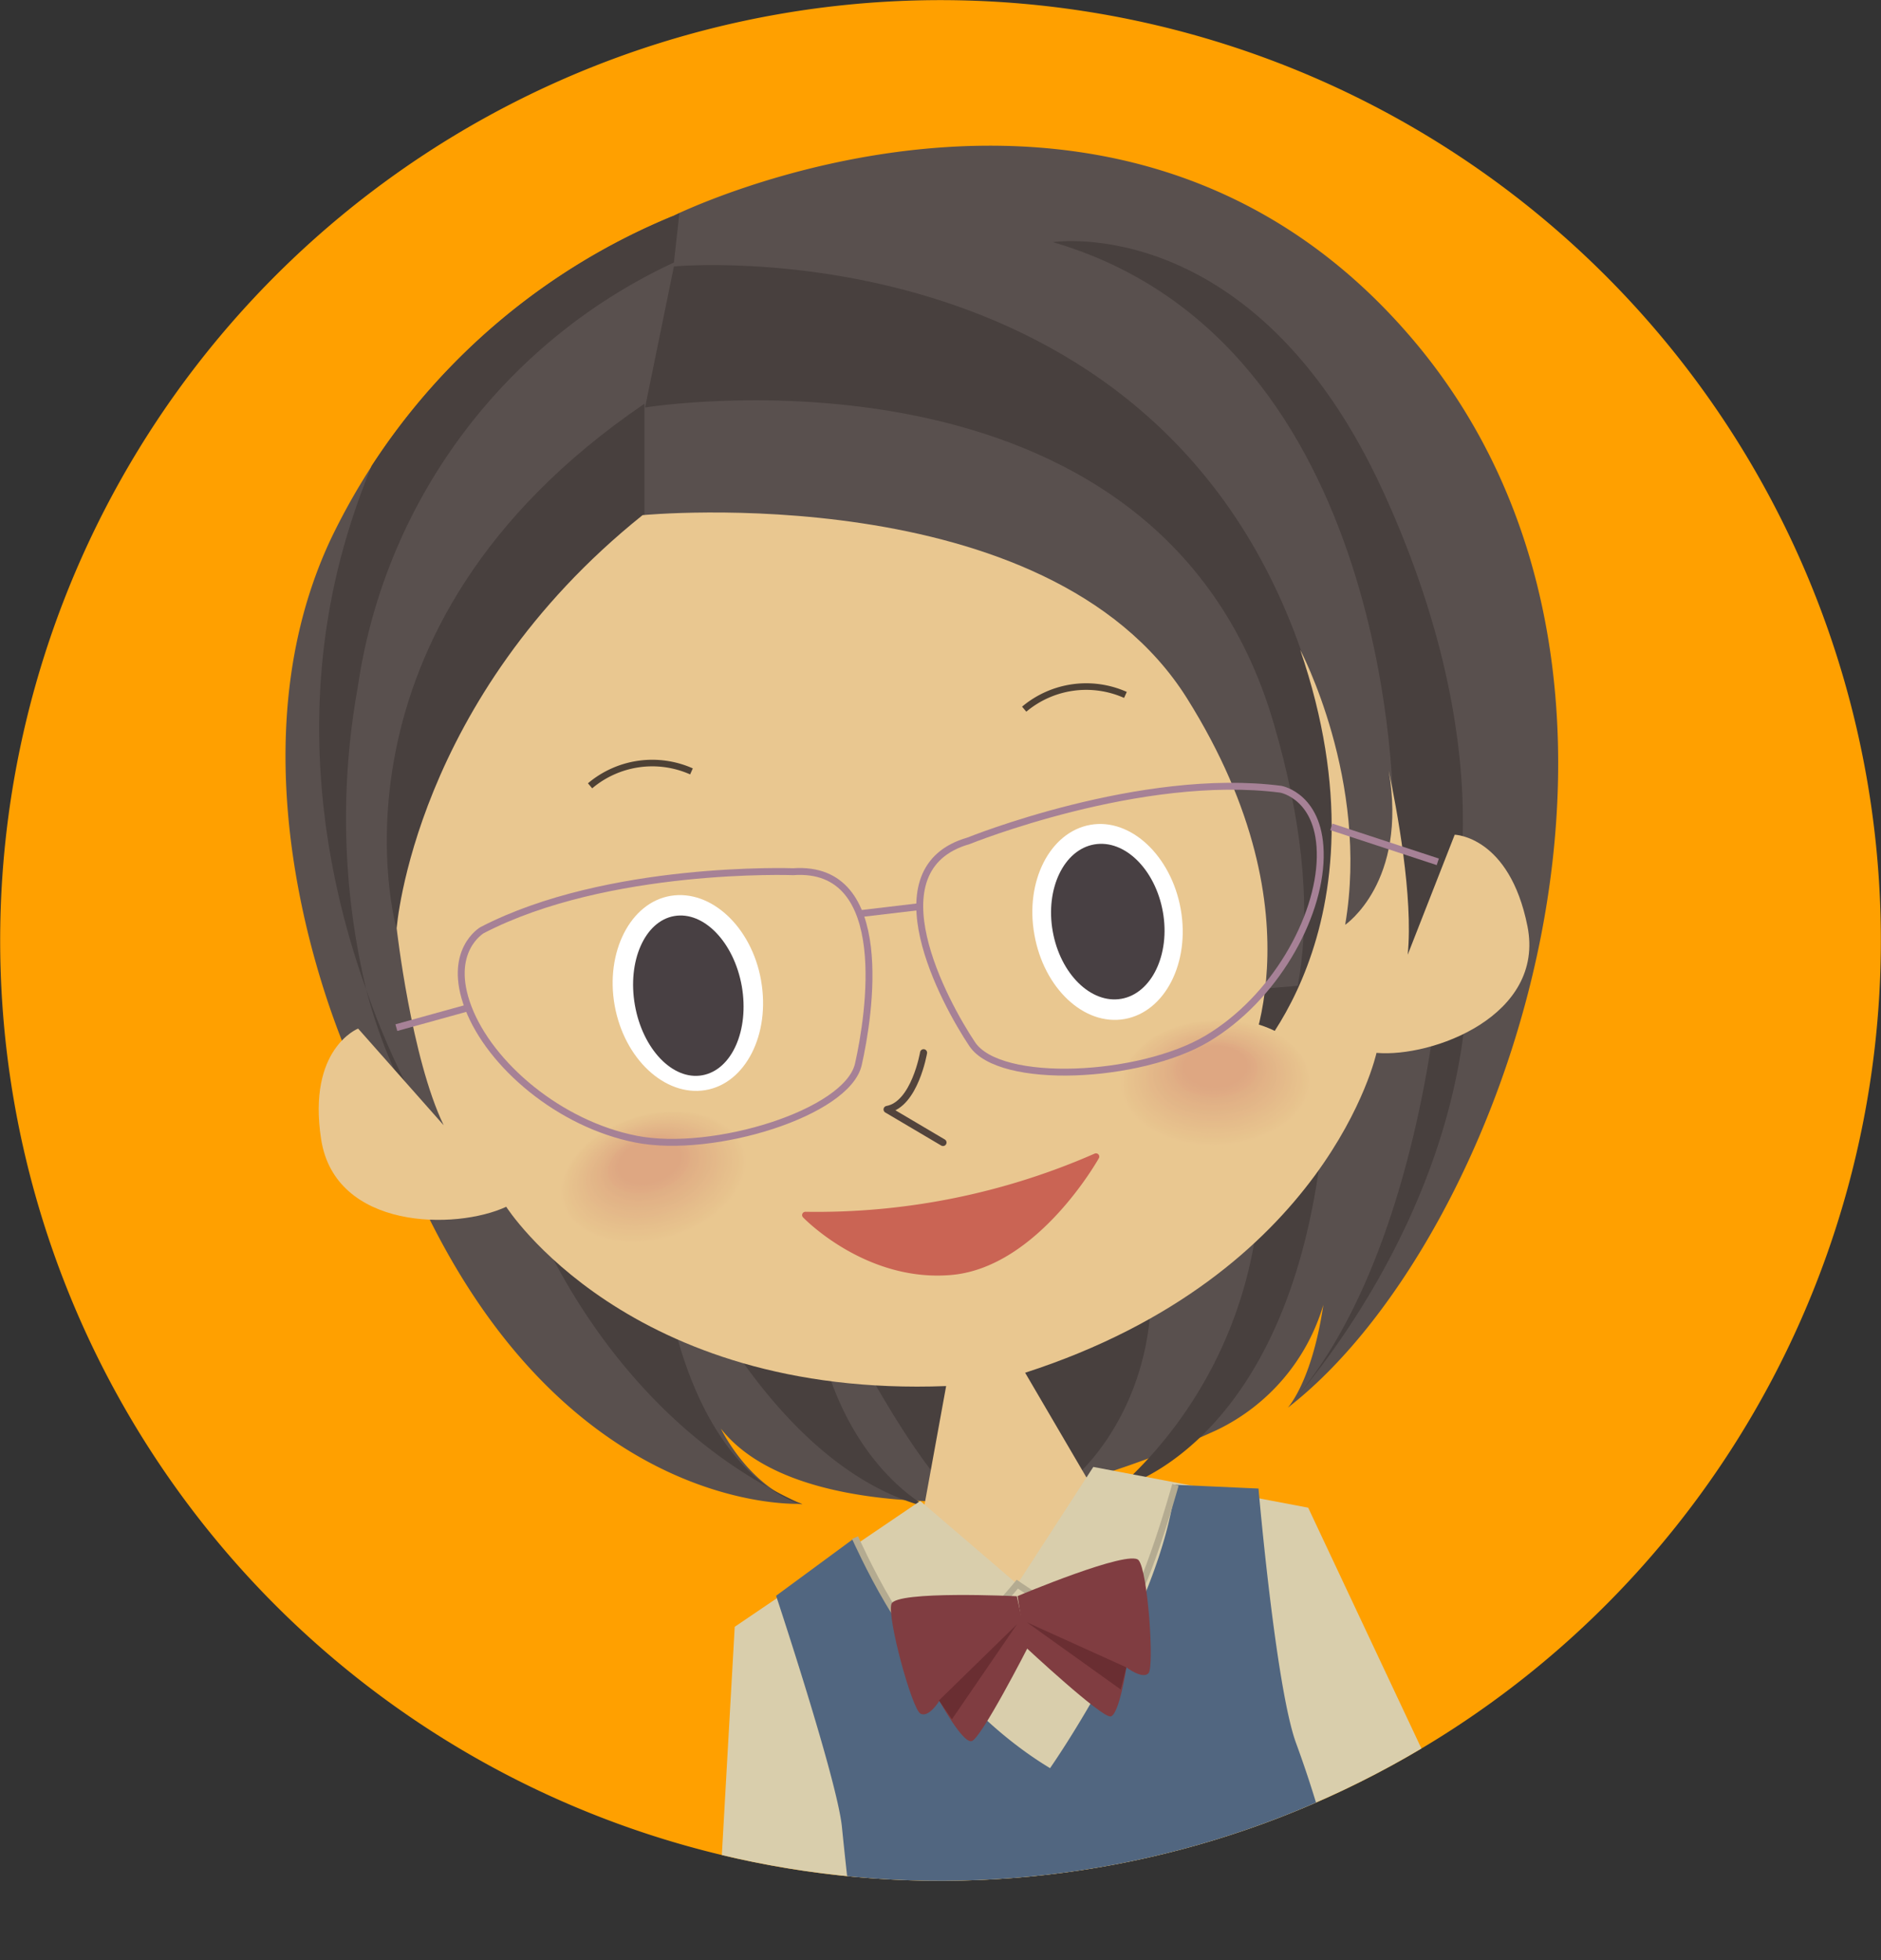 <svg xmlns="http://www.w3.org/2000/svg" xmlns:xlink="http://www.w3.org/1999/xlink" viewBox="0 0 120.02 125.06"><rect x="0" y="0" width="120.02" height="125.06" fill="#333333" stroke="none"/><defs><style>.cls-1,.cls-43,.cls-44,.cls-47,.cls-51,.cls-7{fill:none;}.cls-2{fill:#ffa000;}.cls-3{clip-path:url(#clip-path);}.cls-4{fill:#59504e;}.cls-5{fill:#48403e;}.cls-6{fill:#e9c790;}.cls-7{stroke:#53443c;stroke-width:0.45px;}.cls-51,.cls-7{stroke-linecap:round;stroke-linejoin:round;}.cls-8{fill:#e9c690;}.cls-9{fill:#e8c58f;}.cls-10{fill:#e8c48e;}.cls-11{fill:#e7c48e;}.cls-12{fill:#e7c38d;}.cls-13{fill:#e7c28d;}.cls-14{fill:#e7c18d;}.cls-15{fill:#e6c08c;}.cls-16{fill:#e6bf8c;}.cls-17{fill:#e5be8b;}.cls-18{fill:#e5bd8b;}.cls-19{fill:#e5bc8b;}.cls-20{fill:#e5bc8a;}.cls-21{fill:#e4bb8a;}.cls-22{fill:#e4ba8a;}.cls-23{fill:#e4b98a;}.cls-24{fill:#e4b889;}.cls-25{fill:#e3b789;}.cls-26{fill:#e2b688;}.cls-27{fill:#e2b587;}.cls-28{fill:#e2b487;}.cls-29{fill:#e2b387;}.cls-30{fill:#e2b286;}.cls-31{fill:#e1b186;}.cls-32{fill:#e0b086;}.cls-33{fill:#e0b085;}.cls-34{fill:#e0af85;}.cls-35{fill:#e0ae85;}.cls-36{fill:#e0ac84;}.cls-37{fill:#e0ab84;}.cls-38{fill:#dfaa84;}.cls-39{fill:#dfaa83;}.cls-40{fill:#dea983;}.cls-41{fill:#dea883;}.cls-42{fill:#dea782;}.cls-43{stroke:#a68196;stroke-width:0.44px;}.cls-43,.cls-44,.cls-47{stroke-miterlimit:10;}.cls-44{stroke:#4e4135;}.cls-44,.cls-47,.cls-51{stroke-width:0.42px;}.cls-45{fill:#d9ceac;}.cls-46{fill:#516680;}.cls-47{stroke:#b4ab91;}.cls-48{fill:#803d41;}.cls-49{fill:#6a2e32;}.cls-50{fill:#ca6454;}.cls-51{stroke:#ca6454;}.cls-52{fill:#fff;}.cls-53{fill:#484043;}</style><clipPath id="clip-path" transform="translate(0 0)"><path class="cls-1" d="M.92,70.43A60,60,0,1,0,49.59.92,60,60,0,0,0,.92,70.43"/></clipPath></defs><title>アセット 5</title><g id="レイヤー_2" data-name="レイヤー 2"><g id="work"><path class="cls-2" d="M119.1,49.59A60,60,0,1,1,49.59.92,60,60,0,0,1,119.1,49.59" transform="translate(0 0)"/><g class="cls-3"><path class="cls-4" d="M22.54,68.11s-8.72-18.34-1.39-33.8A41.84,41.84,0,0,1,42.9,13.8S71.25-.34,90,21.49s6,57.65-7.83,68.33c0,0,1.54-1.64,2.27-6.57a12.91,12.91,0,0,1-6.81,8,63.64,63.64,0,0,1-13.16,4.38S50.74,97.18,46,91.16c0,0,1.81,3.79,5.18,4.79,0,0-15.82,1-25.24-21.36" transform="translate(0 0)"/><path class="cls-5" d="M25.29,59.2s-5.38-19,15.83-33.44l0,7.55Z" transform="translate(0 0)"/><path class="cls-5" d="M72.48,75.3S92.58,68.78,83,41.46,43,17,43,17l-1.84,9s32.65-5.3,40.1,20.12-8.78,29.2-8.78,29.2" transform="translate(0 0)"/><path class="cls-5" d="M88.9,51.84s.2-30-21.72-36.39c0,0,12.89-2,21.09,15.94s4,29,4,29l-4.17,4.85Z" transform="translate(0 0)"/><path class="cls-5" d="M23.37,63.15c1.8,6.92,4.88,10.12,4.88,10.12a47.64,47.64,0,0,1-4.88-10.12" transform="translate(0 0)"/><path class="cls-5" d="M42.9,13.8A41.91,41.91,0,0,0,23.71,29.73a48.2,48.2,0,0,0-1.63,4.64C18.79,45.6,20.8,56,23.37,63.15a47,47,0,0,1-.54-19.31A35.48,35.48,0,0,1,43,16.75l.35-3.15-.41.2" transform="translate(0 0)"/><path class="cls-5" d="M33.64,76.66S38.32,90.23,51.21,96c0,0-8.3-1.73-9.35-19.37,0,0,6.15,16.74,17.38,19.56,0,0-7.24-3.52-7.62-16,0,0,5.55,12,9.62,15.67S75.87,90.69,72.94,78s7.3-6.55,7.3-6.55a27.31,27.31,0,0,1-8.87,23.5S83.21,92.14,84.6,70.19L91.78,63s-1.42,17.85-9.66,26.84c0,0,11.35-12.06,11.54-27.85l-32.2,2.7Z" transform="translate(0 0)"/><path class="cls-6" d="M88.61,49.17c.5,2.37,1.58,8.07,1.21,11.75l3-7.66s3.49.09,4.64,5.83-6.09,8.4-9.63,8.09c0,0-3.09,14.16-22.42,20.41L72.09,99l-5.6,3.66-1,0-1,.31L58,101.44l2.37-13C40.05,89.22,32.3,77,32.3,77c-3.22,1.5-10.92,1.48-11.81-4.31s2.36-7.06,2.36-7.06l5.46,6.17c-2.07-4.3-3-12.57-3-12.57S26.39,44.58,41,32.87c0,0,25.84-2.5,34.74,11.69s3.52,23.83,3.52,23.83,9.82-9,3.7-26.93c0,0,4.44,8.36,2.87,17.55,0,0,4-2.71,2.78-9.84" transform="translate(0 0)"/><path class="cls-7" d="M58.93,67.17s-.56,3.3-2.33,3.62l3.57,2.11" transform="translate(0 0)"/><path class="cls-6" d="M83.79,68.94c.07,2.28-2.67,4.21-6.11,4.31s-6.29-1.66-6.35-3.94S74,65.11,77.44,65s6.28,1.67,6.35,3.94" transform="translate(0 0)"/><path class="cls-6" d="M83.69,68.92c.06,2.24-2.63,4.14-6,4.24s-6.19-1.64-6.25-3.88,2.62-4.13,6-4.23,6.18,1.63,6.25,3.87" transform="translate(0 0)"/><path class="cls-8" d="M83.59,68.9c.06,2.2-2.59,4.07-5.92,4.17s-6.08-1.61-6.14-3.81,2.58-4.07,5.91-4.17,6.08,1.61,6.15,3.81" transform="translate(0 0)"/><path class="cls-9" d="M83.48,68.88c.07,2.16-2.53,4-5.81,4.1s-6-1.59-6-3.75,2.53-4,5.81-4.1,6,1.58,6,3.75" transform="translate(0 0)"/><path class="cls-10" d="M83.38,68.86c.06,2.12-2.49,3.93-5.71,4s-5.88-1.55-5.94-3.68,2.49-3.93,5.71-4,5.88,1.55,5.94,3.68" transform="translate(0 0)"/><path class="cls-11" d="M83.28,68.83c.06,2.09-2.45,3.86-5.61,4s-5.78-1.53-5.84-3.62,2.45-3.86,5.61-4,5.78,1.52,5.84,3.61" transform="translate(0 0)"/><path class="cls-12" d="M83.18,68.81c.06,2.06-2.41,3.79-5.52,3.89S72,71.2,71.93,69.14s2.41-3.79,5.51-3.88,5.68,1.5,5.74,3.55" transform="translate(0 0)"/><path class="cls-13" d="M83.08,68.79c.06,2-2.37,3.72-5.42,3.81S72.09,71.13,72,69.12s2.36-3.73,5.41-3.82,5.58,1.47,5.64,3.49" transform="translate(0 0)"/><path class="cls-14" d="M83,68.77c.06,2-2.32,3.65-5.31,3.74s-5.47-1.44-5.53-3.42,2.32-3.66,5.32-3.75,5.47,1.45,5.52,3.43" transform="translate(0 0)"/><path class="cls-14" d="M82.87,68.74c.06,1.94-2.28,3.59-5.21,3.68S72.29,71,72.23,69.06s2.28-3.59,5.22-3.67,5.37,1.41,5.42,3.35" transform="translate(0 0)"/><path class="cls-15" d="M82.77,68.72c.06,1.91-2.23,3.52-5.12,3.6S72.39,70.94,72.33,69s2.24-3.51,5.12-3.6,5.26,1.39,5.32,3.29" transform="translate(0 0)"/><path class="cls-16" d="M82.67,68.7c0,1.87-2.19,3.45-5,3.53S72.49,70.87,72.43,69s2.19-3.44,5-3.53,5.16,1.36,5.22,3.23" transform="translate(0 0)"/><path class="cls-16" d="M82.57,68.68c.05,1.83-2.15,3.38-4.92,3.46S72.59,70.8,72.53,69s2.15-3.38,4.92-3.46,5.06,1.33,5.12,3.16" transform="translate(0 0)"/><path class="cls-17" d="M82.47,68.66c0,1.79-2.11,3.31-4.82,3.39s-5-1.31-5-3.1,2.11-3.31,4.82-3.39,5,1.3,5,3.1" transform="translate(0 0)"/><path class="cls-18" d="M82.36,68.63c.06,1.76-2.06,3.24-4.72,3.32s-4.85-1.28-4.9-3,2.06-3.24,4.71-3.32,4.86,1.28,4.91,3" transform="translate(0 0)"/><path class="cls-19" d="M82.26,68.61c0,1.72-2,3.17-4.62,3.25s-4.76-1.25-4.8-3,2-3.17,4.62-3.25,4.75,1.26,4.8,3" transform="translate(0 0)"/><path class="cls-20" d="M82.16,68.59c0,1.68-2,3.1-4.52,3.18s-4.65-1.23-4.7-2.91,2-3.1,4.52-3.18,4.65,1.23,4.7,2.91" transform="translate(0 0)"/><path class="cls-21" d="M82.06,68.57c0,1.64-1.93,3-4.42,3.1s-4.56-1.19-4.6-2.84,1.93-3,4.42-3.1,4.55,1.2,4.6,2.84" transform="translate(0 0)"/><path class="cls-22" d="M82,68.54c0,1.61-1.89,3-4.33,3s-4.45-1.17-4.49-2.77,1.89-3,4.32-3,4.45,1.17,4.5,2.77" transform="translate(0 0)"/><path class="cls-23" d="M81.86,68.52c0,1.57-1.85,2.9-4.23,3s-4.35-1.14-4.39-2.71,1.84-2.9,4.22-3,4.35,1.15,4.4,2.71" transform="translate(0 0)"/><path class="cls-24" d="M81.75,68.5c0,1.53-1.8,2.83-4.12,2.9s-4.25-1.12-4.29-2.65,1.8-2.83,4.12-2.9S81.71,67,81.75,68.5" transform="translate(0 0)"/><path class="cls-24" d="M81.65,68.48c0,1.49-1.76,2.75-4,2.82s-4.14-1.09-4.18-2.58,1.76-2.76,4-2.82,4.14,1.09,4.18,2.58" transform="translate(0 0)"/><path class="cls-25" d="M81.55,68.46c0,1.45-1.72,2.68-3.93,2.75s-4-1.06-4.08-2.52,1.72-2.69,3.93-2.75,4,1.06,4.08,2.52" transform="translate(0 0)"/><path class="cls-26" d="M81.45,68.43c0,1.42-1.67,2.62-3.83,2.69s-3.94-1-4-2.46S75.31,66,77.47,66s3.94,1,4,2.45" transform="translate(0 0)"/><path class="cls-26" d="M81.35,68.41c0,1.38-1.63,2.55-3.73,2.61s-3.84-1-3.88-2.38,1.63-2.55,3.73-2.62,3.84,1,3.88,2.39" transform="translate(0 0)"/><path class="cls-27" d="M81.25,68.39c0,1.34-1.59,2.48-3.63,2.54s-3.74-1-3.78-2.32,1.59-2.48,3.63-2.54,3.73,1,3.78,2.32" transform="translate(0 0)"/><path class="cls-28" d="M81.14,68.37c0,1.3-1.54,2.41-3.53,2.47s-3.63-1-3.67-2.26,1.54-2.41,3.53-2.47,3.63,1,3.67,2.26" transform="translate(0 0)"/><path class="cls-29" d="M81,68.34c0,1.27-1.5,2.35-3.43,2.41s-3.53-.93-3.57-2.2,1.5-2.34,3.43-2.4S81,67.08,81,68.34" transform="translate(0 0)"/><path class="cls-29" d="M80.94,68.32c0,1.23-1.46,2.28-3.33,2.33s-3.43-.9-3.47-2.13,1.46-2.27,3.33-2.33,3.43.9,3.47,2.13" transform="translate(0 0)"/><path class="cls-30" d="M80.84,68.3c0,1.19-1.41,2.21-3.24,2.26s-3.32-.87-3.36-2.06,1.42-2.21,3.24-2.26,3.32.87,3.36,2.06" transform="translate(0 0)"/><path class="cls-31" d="M80.74,68.28c0,1.15-1.37,2.13-3.14,2.19s-3.22-.85-3.25-2,1.36-2.14,3.13-2.19,3.22.84,3.26,2" transform="translate(0 0)"/><path class="cls-32" d="M80.63,68.26c0,1.12-1.32,2.06-3,2.11s-3.12-.81-3.15-1.93,1.32-2.07,3-2.12,3.12.82,3.15,1.94" transform="translate(0 0)"/><path class="cls-33" d="M80.53,68.23c0,1.08-1.28,2-2.93,2s-3-.79-3-1.87,1.28-2,2.93-2,3,.79,3,1.87" transform="translate(0 0)"/><path class="cls-34" d="M80.43,68.21c0,1.05-1.24,1.93-2.83,2s-2.92-.76-2.95-1.81,1.23-1.93,2.83-2,2.92.76,3,1.8" transform="translate(0 0)"/><path class="cls-35" d="M80.33,68.19c0,1-1.2,1.86-2.74,1.91s-2.81-.74-2.84-1.75,1.19-1.86,2.73-1.9,2.82.73,2.85,1.74" transform="translate(0 0)"/><path class="cls-36" d="M80.23,68.17c0,1-1.15,1.79-2.64,1.83s-2.71-.7-2.74-1.67,1.15-1.8,2.64-1.84,2.71.71,2.74,1.68" transform="translate(0 0)"/><path class="cls-37" d="M80.13,68.14c0,.94-1.11,1.73-2.54,1.77S75,69.23,75,68.3s1.11-1.73,2.54-1.77,2.61.68,2.64,1.61" transform="translate(0 0)"/><path class="cls-38" d="M80,68.12c0,.9-1.06,1.66-2.44,1.7s-2.5-.65-2.53-1.55,1.06-1.65,2.44-1.69S80,67.23,80,68.12" transform="translate(0 0)"/><path class="cls-39" d="M79.92,68.1c0,.86-1,1.58-2.34,1.62s-2.4-.62-2.43-1.48,1-1.58,2.34-1.62,2.41.62,2.43,1.48" transform="translate(0 0)"/><path class="cls-40" d="M79.82,68.08c0,.82-1,1.51-2.24,1.55s-2.31-.6-2.33-1.42,1-1.51,2.24-1.55,2.31.6,2.33,1.42" transform="translate(0 0)"/><path class="cls-41" d="M79.72,68.06c0,.78-.94,1.44-2.14,1.48s-2.21-.57-2.23-1.35.94-1.45,2.14-1.49,2.21.57,2.23,1.36" transform="translate(0 0)"/><path class="cls-42" d="M79.62,68c0,.75-.9,1.38-2,1.42s-2.11-.55-2.13-1.29.89-1.38,2-1.42,2.1.55,2.13,1.29" transform="translate(0 0)"/><path class="cls-42" d="M79.52,68c0,.71-.85,1.31-2,1.34s-2-.51-2-1.22.85-1.31,2-1.34,2,.51,2,1.22" transform="translate(0 0)"/><path class="cls-6" d="M47.68,73.34c.65,2.18-1.49,4.75-4.79,5.74s-6.5,0-7.16-2.16,1.49-4.76,4.79-5.74,6.5,0,7.16,2.16" transform="translate(0 0)"/><path class="cls-6" d="M47.57,73.35c.64,2.14-1.46,4.67-4.71,5.64s-6.4,0-7-2.12,1.47-4.68,4.71-5.65,6.4,0,7,2.13" transform="translate(0 0)"/><path class="cls-8" d="M47.47,73.35C48.1,75.46,46,78,42.83,78.9s-6.29,0-6.92-2.09,1.44-4.6,4.64-5.55,6.29,0,6.92,2.09" transform="translate(0 0)"/><path class="cls-9" d="M47.36,73.36c.63,2.07-1.41,4.52-4.55,5.46s-6.19,0-6.81-2.06,1.42-4.52,4.56-5.46,6.18,0,6.8,2.06" transform="translate(0 0)"/><path class="cls-10" d="M47.26,73.36c.61,2-1.39,4.44-4.48,5.37s-6.08,0-6.69-2,1.4-4.45,4.48-5.37,6.08,0,6.69,2" transform="translate(0 0)"/><path class="cls-11" d="M47.16,73.37c.6,2-1.37,4.36-4.41,5.27s-6,0-6.57-2,1.37-4.36,4.4-5.27,6,0,6.58,2" transform="translate(0 0)"/><path class="cls-12" d="M47.05,73.37c.59,2-1.34,4.29-4.32,5.18s-5.87,0-6.46-2,1.35-4.29,4.33-5.18,5.86,0,6.45,2" transform="translate(0 0)"/><path class="cls-13" d="M47,73.38c.58,1.93-1.32,4.2-4.25,5.08s-5.76,0-6.34-1.91,1.32-4.21,4.25-5.09,5.76,0,6.34,1.92" transform="translate(0 0)"/><path class="cls-14" d="M46.84,73.38c.57,1.9-1.29,4.13-4.16,5s-5.66,0-6.23-1.88,1.3-4.13,4.17-5,5.65,0,6.22,1.88" transform="translate(0 0)"/><path class="cls-14" d="M46.74,73.38c.56,1.87-1.27,4.06-4.09,4.9s-5.55,0-6.11-1.84,1.27-4,4.09-4.9,5.55,0,6.11,1.84" transform="translate(0 0)"/><path class="cls-15" d="M46.64,73.39c.54,1.82-1.25,4-4,4.8s-5.44,0-6-1.8,1.25-4,4-4.81,5.45,0,6,1.81" transform="translate(0 0)"/><path class="cls-16" d="M46.53,73.39c.54,1.79-1.22,3.9-3.93,4.71s-5.34,0-5.88-1.77,1.23-3.89,3.94-4.7,5.34,0,5.87,1.76" transform="translate(0 0)"/><path class="cls-16" d="M46.43,73.4c.52,1.75-1.21,3.82-3.86,4.61s-5.24,0-5.76-1.73,1.2-3.82,3.86-4.62,5.23,0,5.76,1.74" transform="translate(0 0)"/><path class="cls-17" d="M46.32,73.4c.52,1.72-1.17,3.75-3.78,4.53s-5.13,0-5.64-1.7,1.18-3.75,3.78-4.52,5.13,0,5.64,1.69" transform="translate(0 0)"/><path class="cls-18" d="M46.22,73.41c.5,1.68-1.16,3.66-3.7,4.43s-5,0-5.53-1.67,1.16-3.66,3.7-4.42,5,0,5.53,1.66" transform="translate(0 0)"/><path class="cls-19" d="M46.12,73.41c.49,1.65-1.13,3.59-3.63,4.34s-4.92,0-5.41-1.63,1.13-3.59,3.63-4.33,4.91,0,5.41,1.62" transform="translate(0 0)"/><path class="cls-20" d="M46,73.42c.48,1.61-1.11,3.51-3.55,4.24s-4.81,0-5.29-1.59,1.11-3.51,3.55-4.24,4.81,0,5.29,1.59" transform="translate(0 0)"/><path class="cls-21" d="M45.91,73.42c.47,1.58-1.08,3.43-3.47,4.15s-4.71,0-5.18-1.56,1.08-3.43,3.47-4.14,4.71,0,5.18,1.55" transform="translate(0 0)"/><path class="cls-22" d="M45.8,73.43c.46,1.54-1.06,3.35-3.39,4s-4.6,0-5.06-1.52,1.06-3.35,3.39-4,4.6,0,5.06,1.52" transform="translate(0 0)"/><path class="cls-23" d="M45.7,73.43c.45,1.51-1,3.28-3.32,4s-4.49,0-4.94-1.48,1-3.28,3.32-4,4.49,0,4.94,1.48" transform="translate(0 0)"/><path class="cls-24" d="M45.6,73.44c.43,1.46-1,3.19-3.24,3.86s-4.39,0-4.83-1.45,1-3.19,3.24-3.86,4.39,0,4.83,1.45" transform="translate(0 0)"/><path class="cls-24" d="M45.49,73.44c.43,1.43-1,3.12-3.16,3.77s-4.28,0-4.71-1.41,1-3.12,3.16-3.77,4.28,0,4.71,1.41" transform="translate(0 0)"/><path class="cls-25" d="M45.39,73.45c.41,1.39-1,3-3.08,3.67s-4.18,0-4.6-1.37,1-3,3.08-3.68,4.18,0,4.6,1.38" transform="translate(0 0)"/><path class="cls-26" d="M45.28,73.45c.41,1.36-.93,3-3,3.58s-4.07,0-4.48-1.34.94-3,3-3.58,4.07,0,4.47,1.34" transform="translate(0 0)"/><path class="cls-26" d="M45.18,73.46c.4,1.32-.91,2.88-2.93,3.48s-4,0-4.36-1.3.92-2.88,2.93-3.49,4,0,4.36,1.31" transform="translate(0 0)"/><path class="cls-27" d="M45.08,73.46c.38,1.29-.89,2.81-2.85,3.4s-3.86,0-4.25-1.27.89-2.81,2.85-3.4,3.86,0,4.25,1.27" transform="translate(0 0)"/><path class="cls-28" d="M45,73.47c.38,1.25-.86,2.73-2.77,3.3s-3.76,0-4.13-1.24.87-2.73,2.77-3.3,3.76,0,4.13,1.24" transform="translate(0 0)"/><path class="cls-29" d="M44.87,73.47c.36,1.22-.84,2.65-2.7,3.21s-3.65,0-4-1.2.84-2.65,2.7-3.21,3.64,0,4,1.2" transform="translate(0 0)"/><path class="cls-29" d="M44.76,73.48c.36,1.18-.81,2.57-2.61,3.11s-3.55,0-3.9-1.16.82-2.58,2.62-3.11,3.54,0,3.89,1.16" transform="translate(0 0)"/><path class="cls-30" d="M44.66,73.48c.34,1.15-.79,2.5-2.54,3s-3.44,0-3.78-1.13.79-2.49,2.54-3,3.44,0,3.78,1.12" transform="translate(0 0)"/><path class="cls-31" d="M44.56,73.49c.33,1.1-.77,2.41-2.47,2.92s-3.33,0-3.66-1.09.77-2.42,2.46-2.92,3.33,0,3.67,1.09" transform="translate(0 0)"/><path class="cls-32" d="M44.45,73.49c.32,1.07-.74,2.34-2.38,2.83s-3.23,0-3.55-1,.75-2.34,2.38-2.83,3.23,0,3.55,1" transform="translate(0 0)"/><path class="cls-33" d="M44.35,73.5c.31,1-.73,2.26-2.31,2.73s-3.12,0-3.43-1,.72-2.26,2.31-2.73,3.12,0,3.43,1" transform="translate(0 0)"/><path class="cls-34" d="M44.24,73.5c.3,1-.69,2.19-2.23,2.64s-3,0-3.31-1,.7-2.18,2.23-2.64,3,0,3.31,1" transform="translate(0 0)"/><path class="cls-35" d="M44.14,73.51c.29,1-.68,2.1-2.15,2.54s-2.91,0-3.2-.94.67-2.11,2.15-2.55,2.91,0,3.2,1" transform="translate(0 0)"/><path class="cls-36" d="M44,73.51c.27.93-.65,2-2.08,2.45s-2.8,0-3.08-.9.65-2,2.07-2.46,2.81,0,3.09.91" transform="translate(0 0)"/><path class="cls-37" d="M43.93,73.52c.27.89-.63,2-2,2.36s-2.69,0-3-.88.63-2,2-2.36,2.69,0,3,.88" transform="translate(0 0)"/><path class="cls-38" d="M43.83,73.52c.25.86-.6,1.87-1.92,2.27s-2.59,0-2.85-.84.6-1.88,1.92-2.27,2.59,0,2.85.84" transform="translate(0 0)"/><path class="cls-39" d="M43.72,73.52c.25.83-.58,1.8-1.84,2.18s-2.48,0-2.73-.8.58-1.8,1.84-2.18,2.49,0,2.73.8" transform="translate(0 0)"/><path class="cls-40" d="M43.62,73.53c.23.79-.55,1.72-1.76,2.08s-2.39,0-2.62-.77.55-1.72,1.76-2.08,2.38,0,2.62.77" transform="translate(0 0)"/><path class="cls-41" d="M43.51,73.53c.23.75-.53,1.64-1.68,2s-2.28,0-2.5-.73.53-1.64,1.69-2,2.27,0,2.49.73" transform="translate(0 0)"/><path class="cls-42" d="M43.41,73.54c.22.71-.51,1.56-1.61,1.89s-2.17,0-2.38-.7.51-1.56,1.61-1.89,2.17,0,2.38.7" transform="translate(0 0)"/><path class="cls-42" d="M43.31,73.54c.2.68-.49,1.49-1.53,1.8s-2.07,0-2.27-.66S40,73.2,41,72.88s2.06,0,2.27.66" transform="translate(0 0)"/><path class="cls-43" d="M50.61,55.62s-11.83-.43-19.85,3.73c0,0-2.27,1.31-.88,4.95s5.81,7.43,10.73,8.39S54.07,71,54.77,67.91,57,55.17,50.61,55.62Z" transform="translate(0 0)"/><path class="cls-43" d="M61.8,53.65s11-4.45,19.93-3.29c0,0,2.58.46,2.51,4.35s-2.92,9-7.21,11.56-13.23,3-15,.35S55.61,55.42,61.8,53.65Z" transform="translate(0 0)"/><line class="cls-43" x1="54.86" y1="58.3" x2="58.66" y2="57.85"/><line class="cls-43" x1="84.95" y1="52.76" x2="91.74" y2="54.99"/><line class="cls-43" x1="25.29" y1="65.57" x2="29.88" y2="64.3"/><path class="cls-44" d="M37.65,50.14a6.15,6.15,0,0,1,6.47-.92" transform="translate(0 0)"/><path class="cls-44" d="M65.35,45.25a6.15,6.15,0,0,1,6.46-.91" transform="translate(0 0)"/><polygon class="cls-45" points="58.72 95.77 46.88 103.8 45.68 125.06 93.11 116.7 83.47 96.2 69.76 93.6 64.91 101.08 58.72 95.77"/><path class="cls-46" d="M54.56,98.11S58.8,107.87,67,112.82c0,0,7.12-10.16,8-18.08l5.3.24s1.1,12.72,2.4,16.25a70.85,70.85,0,0,1,2.14,6.9l-30.36,5.35s-.46-3.91-.76-6.91-4.2-14.75-4.2-14.75Z" transform="translate(0 0)"/><path class="cls-47" d="M54.56,98.11s3.78,8.47,5.66,7.45,4.69-4.48,4.69-4.48,4.69,3.28,6.2,2.79S75,94.74,75,94.74" transform="translate(0 0)"/><path class="cls-48" d="M64.93,101.84s7.12-3,7.72-2.29,1,6.76.64,7.2-1.42-.36-1.42-.36-.45,3-1,3.13-5.45-4.44-5.45-4.44Z" transform="translate(0 0)"/><polygon class="cls-49" points="71.87 106.39 65.53 103.52 71.51 107.8 71.87 106.39"/><path class="cls-48" d="M64.88,101.85s-7.71-.37-8,.49,1.31,6.71,1.85,7,1.21-.82,1.21-.82,1.46,2.69,2.05,2.58,3.6-6,3.6-6Z" transform="translate(0 0)"/><polygon class="cls-49" points="59.91 108.5 64.89 103.64 60.74 109.7 59.91 108.5"/><path class="cls-50" d="M69.93,73.8s-3.82,6.85-9.22,7.34-9.32-3.61-9.32-3.61A44.33,44.33,0,0,0,69.93,73.8" transform="translate(0 0)"/><path class="cls-51" d="M69.93,73.8s-3.82,6.85-9.22,7.34-9.32-3.61-9.32-3.61A44.33,44.33,0,0,0,69.93,73.8Z" transform="translate(0 0)"/><path class="cls-52" d="M48.56,62.56c.61,3.44-1,6.59-3.57,7s-5.16-2-5.77-5.4,1-6.58,3.58-7,5.16,2,5.76,5.39" transform="translate(0 0)"/><path class="cls-53" d="M47.33,62.92c.49,2.81-.63,5.35-2.52,5.69s-3.81-1.68-4.3-4.48.63-5.35,2.51-5.68,3.81,1.67,4.31,4.47" transform="translate(0 0)"/><path class="cls-52" d="M66,59.63c.6,3.43,3.18,5.85,5.76,5.39s4.18-3.6,3.58-7-3.19-5.85-5.77-5.39-4.18,3.61-3.57,7" transform="translate(0 0)"/><path class="cls-53" d="M67.17,59.42c.48,2.72,2.45,4.65,4.38,4.31s3.13-2.83,2.65-5.54-2.44-4.65-4.38-4.31-3.13,2.83-2.65,5.54" transform="translate(0 0)"/></g></g></g></svg>